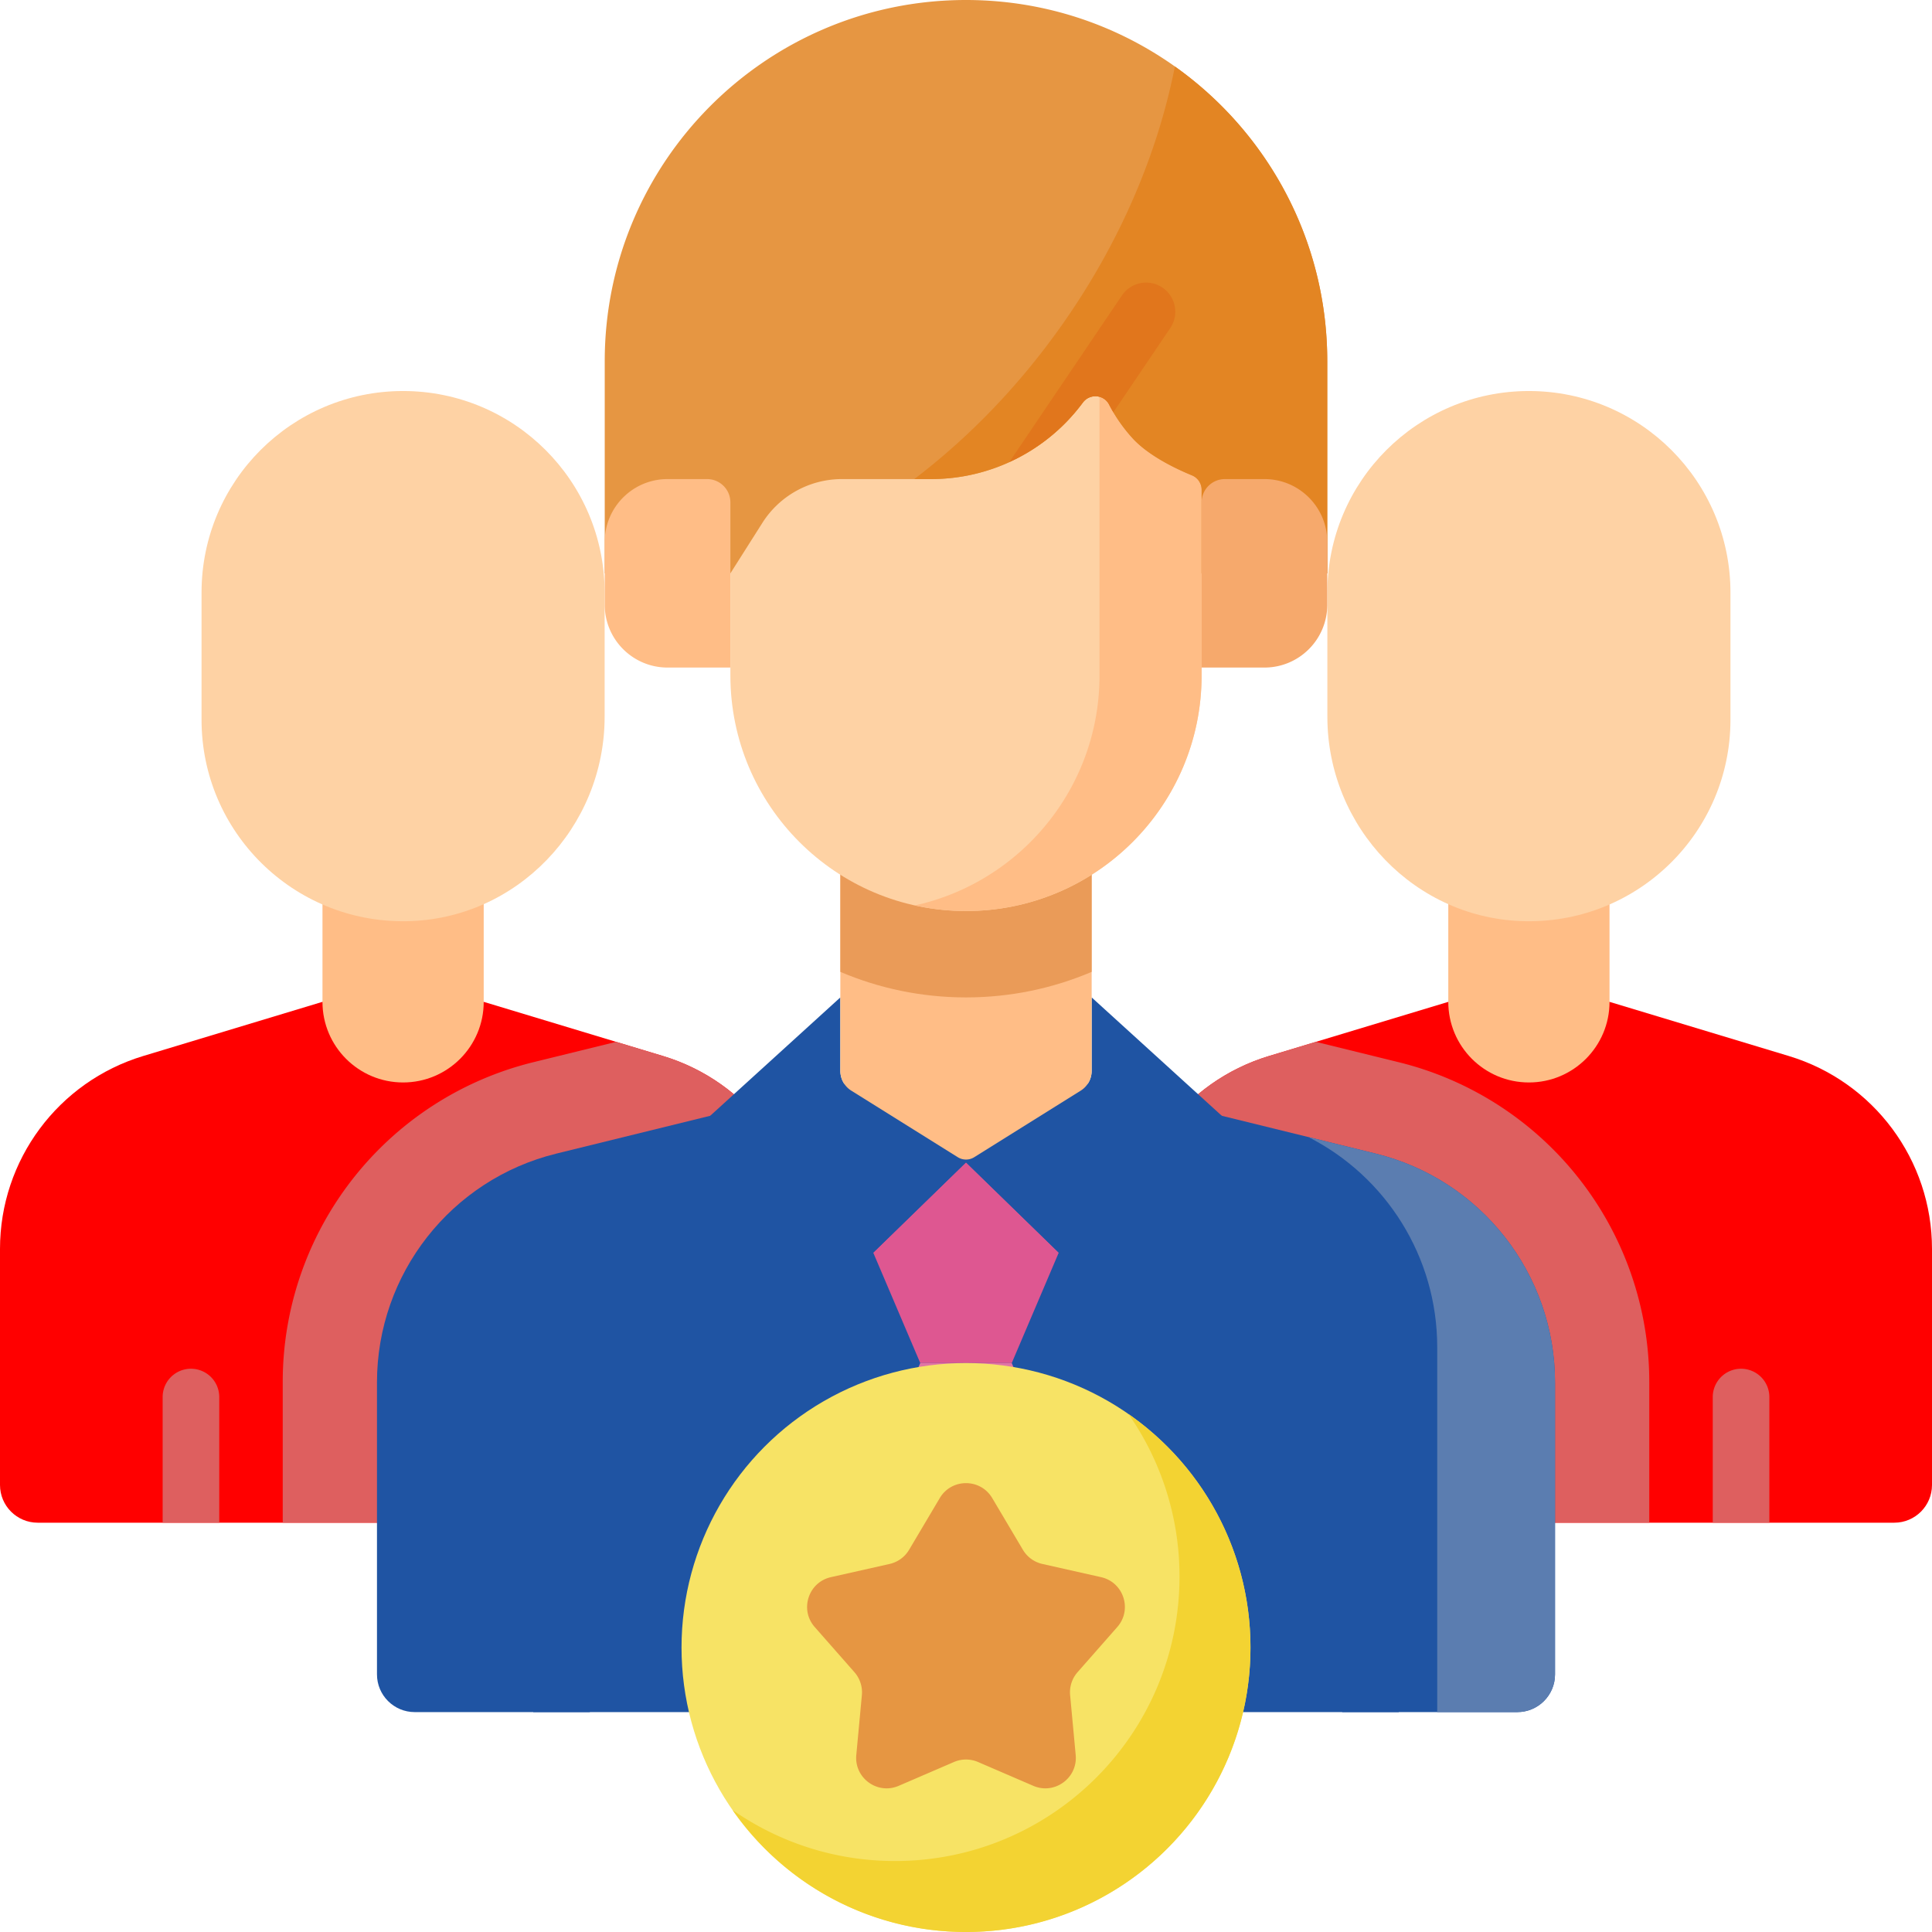 <svg xmlns="http://www.w3.org/2000/svg" version="1.1" xmlns:xlink="http://www.w3.org/1999/xlink" width="512" height="512" x="0" y="0" viewBox="0 0 512 512" style="enable-background:new 0 0 512 512" xml:space="preserve" class=""><g><path fill="#ff0000" d="M0 393.532c0 5.523 4.477 10 10 10h203.649v-72.566c0-23.54-15.422-44.308-37.972-51.118l-47.491-14.35H85.454l-47.491 14.35C15.422 286.658 0 307.427 0 330.966z" opacity="1" data-original="#62a4fb" class=""></path><path fill="#de5f5f" d="M74.927 366.35a87.23 87.23 0 0 1 66.553-84.889l21.805-5.359 12.395 3.744c22.543 6.809 37.966 27.577 37.966 51.124v72.562H74.927z" opacity="1" data-original="#5392f9" class=""></path><path fill="#ffbd86" d="M106.823 286.864c11.799 0 21.365-9.564 21.365-21.362V230.1l-42.729.078v35.324c-.001 11.797 9.564 21.362 21.364 21.362z" opacity="1" data-original="#ffbd86"></path><path fill="#fed2a4" d="M160.234 157.03v32.907c0 29.351-23.35 53.817-52.702 54.197-29.823.387-54.121-23.67-54.121-53.401V157.03c0-29.495 23.913-53.406 53.411-53.406 29.499 0 53.412 23.911 53.412 53.406z" opacity="1" data-original="#fed2a4" class=""></path><path fill="#ff0000" d="m383.813 265.501-47.492 14.345c-22.543 6.809-37.966 27.579-37.966 51.128v72.558H502c5.523 0 10-4.477 10-10v-62.558c0-23.549-15.423-44.319-37.966-51.128l-47.492-14.345z" opacity="1" data-original="#62a4fb" class=""></path><path fill="#de5f5f" d="M437.073 366.35a87.23 87.23 0 0 0-66.553-84.889l-21.805-5.359-12.395 3.744c-22.543 6.809-37.966 27.577-37.966 51.124v72.562h138.719z" opacity="1" data-original="#5392f9" class=""></path><path fill="#ffbd86" d="M405.177 286.864c-11.799 0-21.365-9.564-21.365-21.362V230.1l42.729.078v35.324c.001 11.797-9.564 21.362-21.364 21.362z" opacity="1" data-original="#ffbd86"></path><path fill="#fed2a4" d="M351.766 157.03v32.907c0 29.351 23.35 53.817 52.702 54.197 29.823.387 54.121-23.67 54.121-53.401V157.03c0-29.495-23.913-53.406-53.411-53.406-29.499 0-53.412 23.911-53.412 53.406z" opacity="1" data-original="#fed2a4" class=""></path><path fill="#1f54a3" d="m222.699 287.22-75.259 18.496c-27.914 6.86-47.537 31.891-47.537 60.635v77.373c0 5.523 4.477 10 10 10h292.195c5.523 0 10-4.477 10-10V366.35c0-28.744-19.624-53.775-47.537-60.635l-75.259-18.496h-66.603z" opacity="1" data-original="#e6f7fe" class=""></path><path fill="#de5791" d="m268.122 361.223 12.46-29.261L256 308.033l-24.582 23.929 12.46 29.261z" opacity="1" data-original="#de5791"></path><path fill="#e175a5" d="m268.122 361.223 12.46 29.26h-49.164l12.46-29.26z" opacity="1" data-original="#e175a5"></path><path fill="#5b7db0" d="m364.56 305.715-17.819-4.379c20.588 10.465 34.138 31.769 34.138 55.648v96.739h21.22c5.523 0 10-4.477 10-10V366.35c-.001-28.744-19.625-53.775-47.539-60.635z" opacity="1" data-original="#d3effd" class=""></path><path fill="#1f54a3" d="m289.301 264.325 34.485 31.369-20.856 42.768c-2.485 5.096-9.227 6.271-13.29 2.316L256 308.033v-1.365h2.184l28.212-17.632a6.182 6.182 0 0 0 2.905-5.242zM222.699 264.325l-34.485 31.369 20.856 42.768c2.485 5.096 9.227 6.271 13.29 2.316L256 308.033v-1.365h-2.184l-28.212-17.632a6.182 6.182 0 0 1-2.905-5.242z" opacity="1" data-original="#b2e5fb" class=""></path><path fill="#ffbd86" d="m286.396 289.035-28.212 17.632a4.121 4.121 0 0 1-4.368 0l-28.212-17.632a6.182 6.182 0 0 1-2.905-5.242v-52.769h66.602v52.769a6.18 6.18 0 0 1-2.905 5.242z" opacity="1" data-original="#ffbd86"></path><path fill="#ea9b58" d="M222.699 257.556c10.237 4.356 21.492 6.77 33.301 6.77s23.064-2.414 33.301-6.77v-26.531h-66.602z" opacity="1" data-original="#ea9b58"></path><path fill="#fed2a4" d="M193.561 97.962v81.03c0 34.484 27.955 62.439 62.439 62.439s62.439-27.955 62.439-62.439v-81.03z" opacity="1" data-original="#fed2a4" class=""></path><path fill="#ffbd86" d="M291.382 97.962v81.03c0 29.837-20.933 54.77-48.911 60.952a62.617 62.617 0 0 0 13.528 1.487c34.484 0 62.439-27.955 62.439-62.439v-81.03z" opacity="1" data-original="#ffbd86"></path><path fill="#e69642" d="M160.26 95.74v56.195h33.301l8.481-13.375a24.976 24.976 0 0 1 21.093-11.601h23.646a49.95 49.95 0 0 0 39.728-19.673l.494-.649c1.823-2.392 5.539-2.104 6.918.569a41.594 41.594 0 0 0 6.211 8.921c4.325 4.744 11.812 8.237 15.737 9.845a4.124 4.124 0 0 1 2.57 3.813v22.148h33.301V95.74C351.74 42.864 308.876 0 256 0s-95.74 42.864-95.74 95.74z" opacity="1" data-original="#e69642" class=""></path><path fill="#e38523" d="M311.359 17.619c-4.591 23.191-14.664 47.001-30.289 69.007-11.356 15.993-24.579 29.529-38.78 40.334h4.491a49.95 49.95 0 0 0 39.728-19.673l.494-.648c1.823-2.392 5.539-2.104 6.918.569a41.594 41.594 0 0 0 6.211 8.921c4.325 4.744 11.812 8.237 15.737 9.845a4.124 4.124 0 0 1 2.57 3.813v22.149h33.301V95.74c0-32.249-15.945-60.773-40.381-78.121z" opacity="1" data-original="#e38523"></path><path fill="#f6a96c" d="M335.089 176.911h-16.65v-43.77a6.18 6.18 0 0 1 6.181-6.181h10.469c9.196 0 16.65 7.455 16.65 16.65v16.65c.001 9.196-7.454 16.651-16.65 16.651z" opacity="1" data-original="#f6a96c"></path><path fill="#ffbd86" d="M176.911 176.911h16.65v-43.77a6.18 6.18 0 0 0-6.181-6.181h-10.469c-9.196 0-16.65 7.455-16.65 16.65v16.65c-.001 9.196 7.454 16.651 16.65 16.651z" opacity="1" data-original="#ffbd86"></path><circle cx="256" cy="436.611" r="75.389" fill="#f7e365" opacity="1" data-original="#f7e365" class=""></circle><path fill="#f3d332" d="M299.059 374.744a75.016 75.016 0 0 1 13.521 43.059c0 41.636-33.753 75.389-75.389 75.389-16.014 0-30.85-5.008-43.059-13.521C207.755 499.206 230.378 512 256 512c41.636 0 75.389-33.753 75.389-75.389 0-25.622-12.794-48.244-32.33-61.867z" opacity="1" data-original="#f3d332" class=""></path><path fill="#e69642" d="m252.8 466.953-14.627 6.307c-5.635 2.43-11.815-2.06-11.245-8.17l1.479-15.86a8.081 8.081 0 0 0-1.978-6.086l-10.519-11.962c-4.052-4.608-1.691-11.873 4.295-13.22l15.541-3.495a8.08 8.08 0 0 0 5.177-3.761l8.126-13.7c3.13-5.278 10.77-5.278 13.9 0l8.126 13.7a8.08 8.08 0 0 0 5.177 3.761l15.541 3.495c5.987 1.346 8.347 8.612 4.295 13.22l-10.519 11.962a8.081 8.081 0 0 0-1.978 6.086l1.479 15.86c.57 6.11-5.611 10.6-11.245 8.17l-14.627-6.307a8.074 8.074 0 0 0-6.398 0z" opacity="1" data-original="#e69642" class=""></path><g fill="#5392f9"><path d="M50.603 362.732a7.5 7.5 0 0 0-7.5 7.5v33.301h15v-33.301a7.5 7.5 0 0 0-7.5-7.5zM461.397 362.732a7.5 7.5 0 0 0-7.5 7.5v33.301h15v-33.301a7.5 7.5 0 0 0-7.5-7.5z" fill="#de5f5f" opacity="1" data-original="#5392f9" class=""></path></g><path fill="#e1761c" d="M308.059 76.214a7.725 7.725 0 0 0-10.727 2.075l-29.599 43.797c-.074.11-.136.224-.204.337a49.917 49.917 0 0 0 18.979-15.137l.494-.649c1.823-2.392 5.539-2.104 6.918.569.337.652.714 1.339 1.133 2.049l15.08-22.314a7.722 7.722 0 0 0-2.074-10.727z" opacity="1" data-original="#e1761c"></path><g fill="#b2e5fb"><path d="M375.227 408.384a7.5 7.5 0 0 0-10.606 0l-6.736 6.736a7.5 7.5 0 0 0-2.197 5.304v33.301h15V423.53l4.539-4.539a7.502 7.502 0 0 0 0-10.607zM147.38 408.383a7.5 7.5 0 1 0-10.605 10.607l4.539 4.539v30.194h15v-33.301c0-1.989-.79-3.897-2.197-5.304z" fill="#1f54a3" opacity="1" data-original="#b2e5fb" class=""></path></g></g></svg>